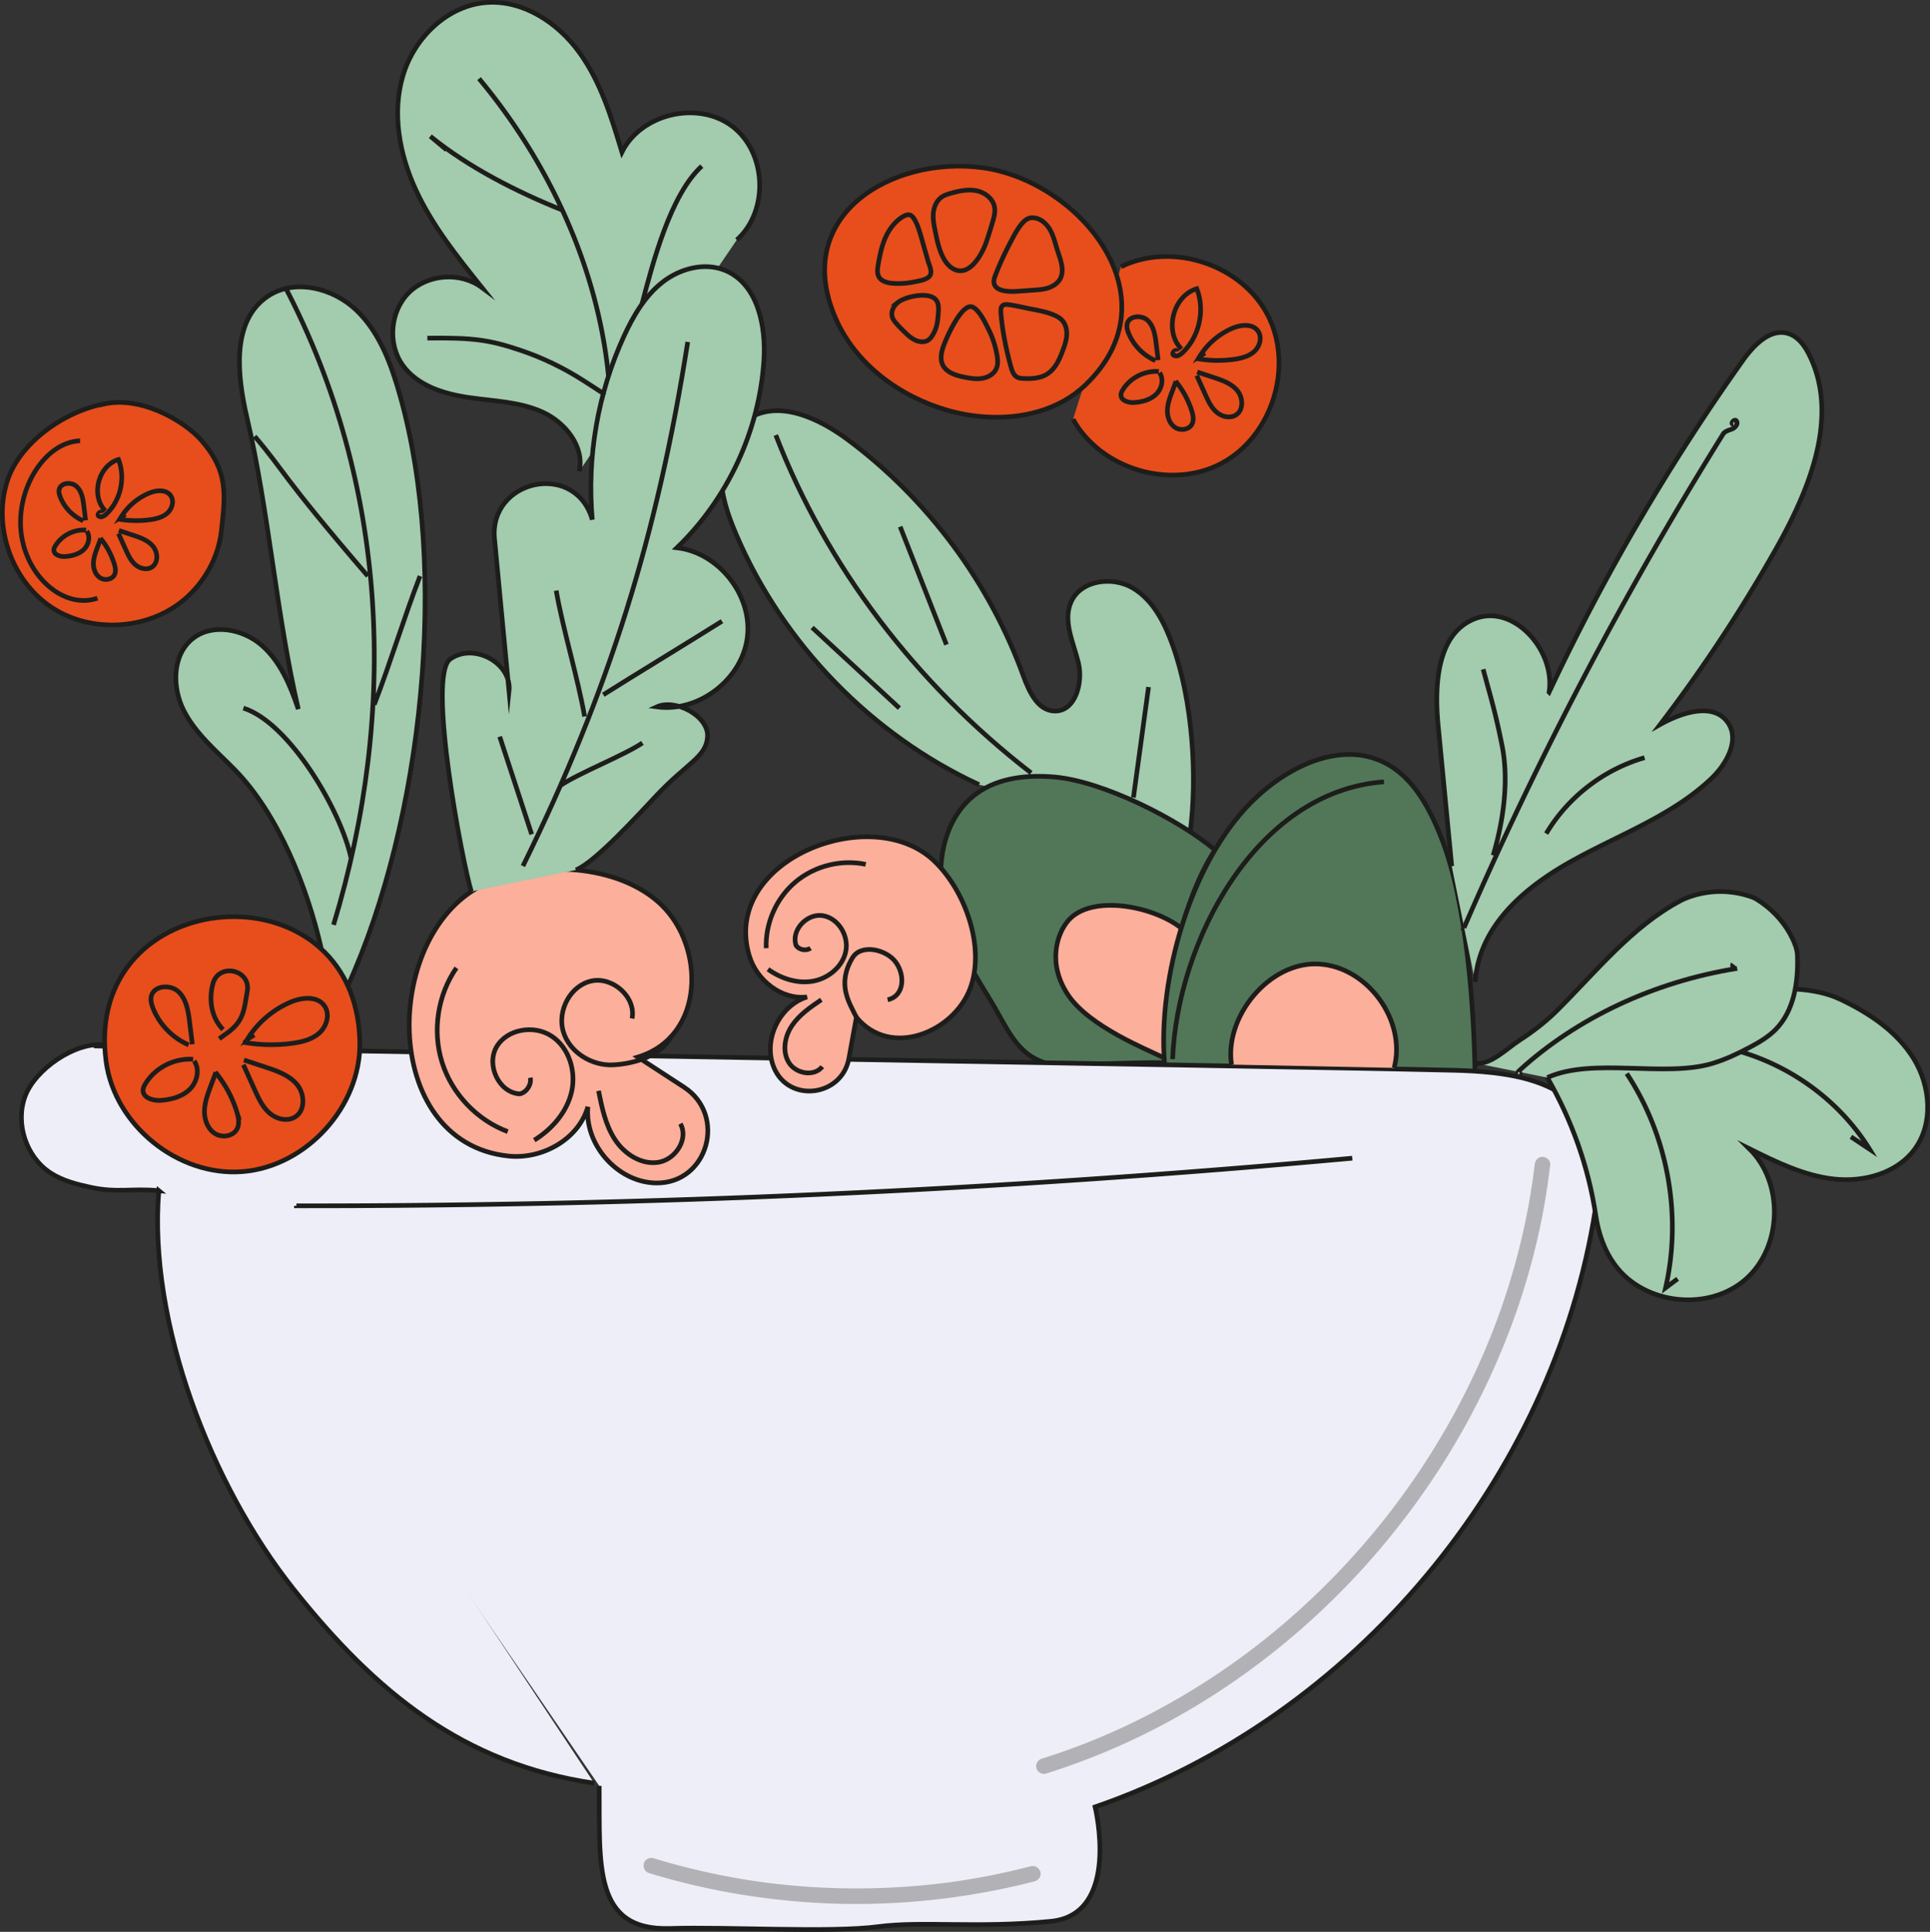 <svg xmlns="http://www.w3.org/2000/svg" id="Capa_1" viewBox="0 0 1241.54 1242.93"><rect x="0" y="0" width="1241.54" height="1242.93" fill="#333333" stroke="none"/><defs><style>.cls-1{fill:#fcaf9a}.cls-1,.cls-2,.cls-3,.cls-4,.cls-5,.cls-6{stroke:#1d1d1b;stroke-miterlimit:10;stroke-width:3px}.cls-2{fill:#e74e1c}.cls-3{fill:#eeeef8}.cls-4{fill:#517758}.cls-5{fill:#a3cbae}.cls-7{fill:#868686}.cls-6{fill:none}.cls-8{opacity:.58}</style></defs><path d="M629.81 504.85c-69.37-32.12-126.14-90.6-156.19-160.9-5.37-12.56-9.97-25.82-9.76-39.48s6.04-27.88 17.62-35.12c19.71-12.32 45.38-.26 64.01 13.63 51.27 38.23 91.01 91.73 112.8 151.86 3.65 10.07 9.2 22.23 19.9 22.64 13.45.52 18.7-18 15.52-31.08-3.18-13.08-10.19-26.92-4.67-39.2 6.27-13.95 26.49-16.67 39.66-8.89s20.5 22.5 25.68 36.89c12.7 35.29 16.18 84.39 11.06 121.55" class="cls-5"/><path d="M781.6 546.87c-22.91 34.52-33.39 95.78-32.48 137.2-.03-1.53-68.6 1.97-74.21.52-21.17-5.47-26.13-22.08-38.4-42.08-12.79-20.85-25.84-42.35-30.08-66.45s2.32-51.73 22.29-65.86c14.11-9.99 32.51-11.78 49.74-10.27 30.85 2.7 79.48 26.96 103.14 46.95" class="cls-4"/><path d="M748.12 680.27c-10.7-5.23-47.29-19.84-60.88-39.88s-7.57-39.5 0-48.17c14.9-17.04 54.62-9.29 72.38 4.74" class="cls-1"/><path d="M749.11 684.07c-4.31-54.7 16.78-128.44 55.33-167.48 22.45-22.73 57.03-40.2 85.72-26.15 18.92 9.26 29.56 29.58 37.23 49.19 16.3 41.66 20.96 109.77 21.54 154.51" class="cls-4"/><path d="M721.18 171.59c33.05-16.19 77.79-1.28 94.52 31.5 16.73 32.78 2.57 77.75-29.93 95.02-32.5 17.27-77.7 3.85-95.5-28.37" class="cls-2"/><path d="M67.17 672.27c-18.49-2.27-44.64 15.65-51.05 33.14s.7 38.95 16.28 49.16c7.85 5.15 17.18 7.48 26.36 9.44 16.62 3.55 26.51.42 43.42 2.06-2.31-1.91 2.31 1.91 0 0-7.02 84.76 33.66 189.58 86.54 256.19 52.89 66.61 109.39 112.66 193.54 125.04" class="cls-3"/><path d="M60.33 672.95c109.84 2.66 764.69 12.99 874.54 15.65 32.32.78 70.45 4.85 86.44 32.96 9.51 16.73 7.95 37.37 4.98 56.38-27.1 173.53-155.79 327.33-321.82 384.61 0 0 16.93 69.17-28.52 73.62-46.67 4.57-83.04-.28-110.76 3.4-30.84 4.09-97.76 0-134.25 1.18-49.84 1.6-45.02-41.87-45.47-91.74 0 0 0 .18 0 0" class="cls-3"/><path d="M206.59 610.02c-8.85-38.98-27.5-86.04-55.43-114.64-11.76-12.04-25.18-23.07-32.85-38.05s-7.61-35.74 5.49-46.31c12.52-10.1 32.08-6.54 44.29 3.93s18.65 26.06 23.81 41.3c-14.02-59.95-18.94-127.26-32.96-187.21-6.42-27.45-10.23-62.26 13.02-78.22 17.17-11.79 42-5.73 57.11 8.6 15.12 14.33 22.55 34.84 28.21 54.89 31.73 112.35 14.77 273.69-33.51 379.98" class="cls-5"/><path d="M537.45 204.58c12.76 29.53 41.13 50.55 72.06 59.4 7.61 2.18 15.57 3.61 23.58 4.19 23.82 1.71 48.09-4.15 65.1-20.44 58.82-56.31-4.16-131.55-66.33-139.85-58.06-7.75-122.94 30.68-94.42 96.7z" class="cls-2"/><path d="M792.21 684.95c-4.71-31.16 24.6-66.42 56.06-64.71 31.47 1.72 56.64 36.36 48.57 66.82" class="cls-1"/><path d="M754.33 681.44c2.82-75.02 53.36-172.4 135.96-178.43" class="cls-6"/><path d="M327.11 743.8c21.64 2.26 45.1-10.75 51.05-31.68-2.12 23.88 18.13 47.44 42.06 48.94.66.04 1.33.07 1.99.07 33.12.37 45.59-43.55 17.83-61.63-9.91-6.46-19.82-12.91-29.74-19.37 43.5-13.3 43.33-71.18 14.88-98.24-27.21-25.88-78.82-28.51-112.27-13.61-67.16 29.91-69.77 166.77 14.2 175.52z" class="cls-1"/><path d="M994.82 691.97c0 .28.2.73.54 1.33 15.73 27.3 26.46 57.33 31.13 88.49 1.75 11.72 5.5 22.81 12.62 32.38 18.8 25.3 59.96 29.73 83.71 9.02s24.96-62.1 2.45-84.16c17.37 8.63 35.19 17.39 54.46 19.54 19.27 2.14 40.62-3.65 52.05-19.31 12.1-16.58 10.06-40.56-.68-58.05-10.74-17.49-28.63-29.43-47.18-38.24-33.37-15.86-90.38-.46-126 10.64 20.09 19.21 20.55 18.37-7.53 24.84M372.6 303.26c3.58-15.79-8.85-31.43-23.59-38.13-14.74-6.7-31.43-7.03-47.45-9.36s-32.99-7.58-42.45-20.73c-9.97-13.85-8.17-34.89 4.01-46.85s33.24-13.37 46.91-3.15c-15.85-19.78-31.87-39.81-42.51-62.81-10.64-23-15.55-49.65-8.21-73.91 7.34-24.26 28.78-45.07 54.07-46.72 23.37-1.53 45.43 13.06 59.2 32 13.77 18.94 20.75 41.84 27.5 64.26 12.42-24.87 49.07-33.34 71.14-16.46 22.07 16.89 23.48 54.48 2.73 72.97" class="cls-5"/><path d="M303.21 573.62c-5.66-17.65-28.66-138.66-13.64-149.53 15.02-10.87 39.92 2.4 37.9 20.83l-9.36-98.25c-3.57-37.51 50.02-49.95 62.28-14.32.22.65.43 1.31.62 1.98-3.57-40.22 3.53-81.34 20.38-118.04 6.01-13.08 13.51-25.94 24.86-34.79s27.24-13.01 40.5-7.4c20.58 8.71 26.1 35.39 24.66 57.69-2.92 45.26-23.29 89.17-55.95 120.64 27.03 3.11 48.71 30.74 45.28 57.74s-31.3 48.35-58.26 44.61c12.03-5.5 33.49 5.98 32.67 19.18s-12.74 16.51-32.92 37.94c-11.95 12.69-39.48 42.92-51.76 47.81" class="cls-5"/><path d="M341.14 693.38c.85 4.49-2.3 9.36-6.74 10.43-13.46-.66-21.76-18.55-15-30.21 6.76-11.66 24.18-14.41 35.43-6.98s15.88 22.62 12.88 35.76c-3 13.14-12.56 24.12-24.03 31.2m62.92-78.28c2.62-13.72-12.29-27.01-25.97-24.18s-22.25 19.08-18.32 32.48c3.93 13.4 18.36 22.31 32.31 21.53 13.94-.78 30.73-5.98 37.23-18.34m-46.81 35.04c2.18 10.91 4.49 22.13 10.6 31.43 6.11 9.3 17.03 16.34 28.01 14.53 10.98-1.81 19.5-15.08 14.03-24.77M293.6 622.74c-12.07 17.43-15.58 40.51-9.24 60.74 6.34 20.23 22.4 37.17 42.26 44.59" class="cls-6"/><path d="M231.48 670.4c.85 41.38-34.41 80.25-75.68 83.43-41.27 3.17-82.06-29.85-87.55-70.87-15.39-115 160.84-128.58 163.23-12.56zM70.56 259.29c-26.66 3.55-57.55 24.43-65.86 50.17-9.43 29.19 2.61 63.93 28.07 81.04 25.46 17.11 62.18 15.11 85.64-4.65 13.13-11.06 22.07-27.12 23.99-44.18 2.66-23.62 4.42-38.41-12.59-58.06-11.44-13.22-41.27-30.36-65.77-22.93" class="cls-2"/><path d="M51.51 283.61c-22.16.74-41.12 30.1-37.96 58.77 3.16 28.67 27.7 49.9 49.13 42.49m379.73-164.86c-19.56 124.45-50.43 224.17-106.02 337.21M388.09 447c19.88-12.56 56.48-34.76 76.36-47.32M360.56 505.37c11.72-7.97 40.98-19.4 52.7-27.37m-55.47-98.02c4.23 24.46 14.04 56.55 18.27 81m-54.6 12.98c6.85 20.94 13.71 41.88 20.56 62.81m157.04-256.82c32.4 83.9 89.71 159.73 164.25 217.33m-84.24-158.41c9.92 25.3 19.85 50.59 29.77 75.89m-86.4-11.01c18.71 17.28 37.41 34.56 56.12 51.84m160.28-13.55-9.72 71.13m-545.73-328.6c66.52 127.23 72.8 273.07 31.18 410.47m-50.75-314.29c19.23 22.36 15.95 23.78 72.79 89.89m4.15 82.71c11.19-29.19 18.25-53.52 29.44-82.71m-113.63 84.95c29.67 9.32 63.05 66.36 69.31 96.82" class="cls-6"/><path d="m933.86 557.26-8.7-90.26c-2.5-25.91-.96-58.97 23.17-68.74 25.26-10.23 52.36 20.16 48.19 47.09A1388.258 1388.258 0 0 1 1121 232.11c7.1-10 17.8-21.17 29.5-17.47 6.27 1.99 10.47 7.86 13.39 13.75 19.48 39.37.28 86.34-21.32 124.59a985.765 985.765 0 0 1-74.62 113.17c13.89-7.79 34.08-14.41 43.39-1.49 8.11 11.26-.6 26.95-10.69 36.47-25.63 24.2-60.07 36.21-90.77 53.54-30.7 17.33-58.43 41.9-60.94 77.06" class="cls-5"/><path d="m954.09 430.62 4.62 16.91c2.93 10.71 5.45 21.53 7.59 32.43 3.92 19.89 1.91 44.42-5.76 70.37m-18.79 46.64a2429.254 2429.254 0 0 1 166.72-317.73c1.19-1.9 3.69-2.34 5.76-3.22s4.06-3.28 2.83-5.15-4.32 1.98-2.08 2.03M994.65 536.32c13.94-23.46 37.05-41.3 63.27-48.83m27.9 183.51c46.94 1.95 92.19 28.44 116.87 68.42-4-2.67-8-5.34-12-8m-144.21-40.68c26.41 40.06 35.65 91.05 24.97 137.83 2.58-1.93 5.16-3.85 7.74-5.78m-888.52-46.97a7408.43 7408.43 0 0 0 679.23-30.64" class="cls-6"/><g class="cls-8"><path d="M987.24 749.28c-1.9 16.19-5 33.44-8.99 49.93-4.03 16.67-9.04 33.1-14.96 49.2-11.66 31.71-27.16 62.48-45.71 91.27-18.6 28.86-39.86 55.17-64.26 79.54s-50.66 45.54-79.62 63.94c-28.83 18.32-59.32 33.24-91.25 44.29-4.06 1.41-8.15 2.75-12.25 4.03-2.58.81-4.23 3.48-3.49 6.15s3.56 4.3 6.15 3.49c33.35-10.44 65.44-24.93 95.42-42.87 29.98-17.94 57.95-39.32 83.28-63.36 25.39-24.09 48.15-50.96 67.85-79.89s36-59.62 48.92-91.93c12.88-32.21 22.12-65.9 27.13-100.23.66-4.51 1.25-9.04 1.78-13.57.31-2.69-2.52-5-5-5-2.96 0-4.68 2.31-5 5z" class="cls-7"/></g><g class="cls-8"><path d="M417.65 1205.16c15.5 4.74 31.24 8.64 47.16 11.67s32.73 5.32 49.25 6.67c16.15 1.31 32.37 1.77 48.57 1.35s32.37-1.7 48.44-3.84 32.74-5.2 48.84-9.16c1.95-.48 3.89-.97 5.83-1.48 2.53-.66 4.32-3.61 3.49-6.15s-3.44-4.2-6.15-3.49a446.926 446.926 0 0 1-47.39 9.63c-.92.13-1.83.27-2.75.4-.53.08-1.07.15-1.6.22l-.69.09c-.8.11.76-.1-.05 0-1.99.26-3.98.51-5.97.75a457.463 457.463 0 0 1-36.22 2.84c-16.04.61-32.11.38-48.12-.7a457.16 457.16 0 0 1-24.2-2.29c-.92-.11-1.84-.23-2.76-.34l-1.61-.21-.69-.09c-.8-.11.76.11-.05 0-1.99-.28-3.97-.55-5.96-.85-3.97-.59-7.93-1.24-11.88-1.94a446.62 446.62 0 0 1-47.09-10.99c-1.93-.56-3.85-1.14-5.77-1.72-2.5-.77-5.56.91-6.15 3.49s.81 5.33 3.49 6.15z" class="cls-7"/></g><path d="M67.78 328.69c-9.57-9.72-4.62-29.08 8.43-33.03 4.64 11.84 1.41 26.34-7.82 35.09-1.34 1.27-3.43 2.47-4.9 1.34s1.46-3.8 1.79-1.98m15.42.85-2.83 1.75c4.21-6.82 10.58-12.28 17.97-15.4 4.61-1.95 10.84-2.58 13.84 1.43 2.49 3.34 1.18 8.41-1.87 11.24s-7.33 3.88-11.46 4.43c-6.76.9-13.66.74-20.37-.48m.47 7.39 8.98 2.97c4.77 1.58 9.81 3.34 13.01 7.22s3.5 10.6-.72 13.34c-3.24 2.11-7.77.99-10.68-1.55s-4.58-6.17-6.17-9.69c-1.55-3.44-3.1-6.89-4.65-10.33m-11.39 3.12-2.13 5.69c-1.25 3.34-2.52 6.76-2.59 10.32s1.27 7.37 4.26 9.32 7.68 1.25 9.27-1.94c1.07-2.16.56-4.75-.16-7.06a48.056 48.056 0 0 0-8.92-16.43m-9.16-5.26c-7.75-.59-15.68 3.46-19.75 10.09-.51.83-.97 1.73-.99 2.7-.07 3.24 4.26 4.45 7.49 4.21 4.3-.33 8.75-1.53 11.83-4.55s4.3-8.21 1.86-11.76m-2.3-6.67c-6.65-2.86-12.08-8.45-14.74-15.18-.63-1.58-1.11-3.32-.72-4.98 1.06-4.46 7.86-5.03 11.2-1.9s4.1 8.07 4.66 12.62c.38 3.06.76 6.12 1.13 9.18m546.17-187.94c-.71-3.6-1.24-7.3-.68-10.93s2.31-7.21 5.36-9.25c1.7-1.14 3.69-1.75 5.66-2.31 5.36-1.51 10.99-2.74 16.45-1.67s10.71 5 11.72 10.47c.58 3.14-.26 6.35-1.15 9.42-1.29 4.46-2.69 8.9-4.19 13.29-2.47 7.22-10.22 21.71-20.02 17.64-9.05-3.76-11.49-18.32-13.15-26.67zm50.67 5.43c1.77-3.28 3.65-6.56 6.23-9.25.98-1.02 2.09-1.97 3.42-2.49 1.13-.44 2.38-.53 3.59-.4 4.6.48 8.37 4.07 10.57 8.14s3.19 8.67 4.61 13.07c1.93 5.96 4.65 12.67 1.6 18.14-1.57 2.82-4.48 4.7-7.54 5.71s-6.32 1.24-9.54 1.47c-3.49.25-6.98.49-10.46.74-6.73.47-17.83-.11-14.38-9.47 3.24-8.78 7.47-17.42 11.91-25.66zm11.64 46.57c4.88.93 9.81 1.86 14.39 3.8 1.91.81 3.78 1.82 5.21 3.32 2.36 2.5 3.23 6.12 3.04 9.56-.19 3.43-1.32 6.73-2.52 9.96-2.14 5.79-4.81 11.87-10.04 15.16-4.39 2.77-9.88 3.08-15.07 2.87-1.46-.06-2.97-.17-4.25-.87-2.34-1.27-3.29-4.08-4-6.65-3.06-11.15-5.45-22.71-6.41-34.25-.37-4.49.45-6.37 5.15-5.72s9.69 1.91 14.49 2.82zm-56.91 24.65c-1.13 3.5-1.84 7.4-.41 10.79 2.26 5.37 8.75 7.34 14.48 8.43 3.74.72 7.59 1.34 11.34.67s7.44-2.86 8.92-6.37c1.12-2.65.87-5.66.39-8.5a59.329 59.329 0 0 0-5.31-16.37c-1.97-4-6.04-12.71-10.36-14.6-7.04-3.08-17.39 20.79-19.06 25.95zm-28.84-29.06c-3.31 2.58-5.02 6.66-3.56 10.19.63 1.53 1.8 2.88 2.98 4.18 1.84 2.01 3.78 3.97 5.81 5.86 1.72 1.6 3.55 3.19 5.84 4.22 2.42 1.09 5.58 1.45 7.86.18 1.04-.58 1.8-1.45 2.44-2.33 2.72-3.73 3.83-8.03 4.17-12.32.26-3.2 1.1-8.27-.99-11.19-4.27-5.98-19.78-2.53-24.57 1.21zm14.96-41.34c-1.16-4.06-2.33-8.18-4.44-11.84-.74-1.29-1.72-2.62-3.17-2.99-1.37-.35-2.8.25-4.03.95-5.25 3.02-9.08 8.12-11.53 13.65-2.46 5.54-3.66 11.54-4.68 17.51-.44 2.6-.82 5.43.48 7.73 1.7 3.01 5.57 3.92 9.01 4.17 4.64.34 9.33 0 13.89-.96 2.87-.61 8.68-1.37 10.16-4.38 1.26-2.57-.81-6.73-1.52-9.2l-4.17-14.65zM143.48 662.38c-7.53-7.65-9.27-19.15-6.52-29.43 3.67-13.72 24.54-9.21 22.1 4.78-2.06 11.8-2.13 18.41-11.57 25.92-.13.1 0 0-6.47 4.68m22.52-2.44-4.39 2.73c6.54-10.59 16.44-19.08 27.91-23.92 7.17-3.03 16.84-4.01 21.49 2.23 3.87 5.18 1.84 13.07-2.9 17.46s-11.39 6.02-17.8 6.88c-10.5 1.4-21.22 1.14-31.64-.75m.73 11.48 13.95 4.62c7.42 2.46 15.24 5.18 20.21 11.21 4.97 6.03 5.43 16.46-1.12 20.72-5.03 3.27-12.07 1.54-16.59-2.4-4.53-3.94-7.12-9.59-9.59-15.06-2.41-5.35-4.82-10.7-7.23-16.04m-17.68 4.83c-1.1 2.95-2.21 5.89-3.31 8.84-1.94 5.19-3.91 10.5-4.03 16.04s1.97 11.45 6.61 14.48c4.64 3.03 11.93 1.94 14.4-3.02 1.67-3.36.86-7.38-.25-10.96a74.15 74.15 0 0 0-13.86-25.51m-14.21-8.19c-12.04-.92-24.36 5.37-30.67 15.67-.79 1.28-1.5 2.69-1.54 4.19-.11 5.03 6.61 6.92 11.63 6.53 6.68-.51 13.59-2.38 18.37-7.07 4.78-4.69 6.68-12.75 2.89-18.27m-3.57-10.34c-10.33-4.45-18.76-13.12-22.9-23.57-.98-2.46-1.73-5.16-1.12-7.73 1.64-6.93 12.2-7.81 17.41-2.95 5.2 4.86 6.37 12.54 7.24 19.6.59 4.75 1.17 9.51 1.76 14.26m636.23-447.35c-11.23-11.41-5.42-34.14 9.9-38.77 5.44 13.89 1.65 30.91-9.18 41.18-1.58 1.49-4.02 2.89-5.75 1.58s1.71-4.46 2.1-2.33m18.09.99-3.32 2.06c4.94-8.01 12.42-14.42 21.09-18.08 5.42-2.29 12.73-3.03 16.24 1.68 2.92 3.92 1.39 9.88-2.19 13.2-3.58 3.32-8.61 4.55-13.45 5.2-7.93 1.06-16.03.86-23.91-.57m.55 8.68 10.54 3.49c5.6 1.86 11.51 3.92 15.27 8.47s4.1 12.44-.85 15.66c-3.8 2.47-9.12 1.16-12.54-1.81s-5.38-7.25-7.24-11.38l-5.46-12.12m-13.35 3.65-2.5 6.68c-1.47 3.92-2.96 7.93-3.04 12.12s1.49 8.65 5 10.94c3.5 2.29 9.02 1.47 10.88-2.28 1.26-2.54.65-5.58-.19-8.28a56.306 56.306 0 0 0-10.47-19.28m-10.75-6.19c-9.1-.69-18.41 4.06-23.18 11.84-.59.97-1.14 2.03-1.16 3.17-.08 3.8 4.99 5.23 8.79 4.94 5.05-.39 10.27-1.8 13.88-5.35 3.61-3.55 5.05-9.63 2.18-13.81m-2.7-7.81c-7.8-3.36-14.17-9.92-17.31-17.81-.74-1.86-1.31-3.9-.85-5.84 1.24-5.23 9.22-5.9 13.15-2.23 3.93 3.67 4.82 9.47 5.47 14.81.44 3.59.89 7.19 1.33 10.78M308.16 50.6c44.94 53.9 76.36 121.48 83.26 191.32" class="cls-6"/><path d="m287.27 96.41-10.45-8.73c24.26 19.81 55.84 35.88 84.93 47.49m-86.83 82.39c29.45-.4 39.8 1.11 59.29 7.6 14.56 4.85 28.43 11.56 41.34 19.85 7 4.49 13.23 8.51 12.53 8.22m24.87-57.56c7.02-26.46 18.26-70.35 38.5-88.78" class="cls-6"/><path d="M482.03 615.01c4.76 15.8 20.73 28.4 37.11 26.43-17.33 5.51-27.88 26.58-21.92 43.76.19.54.39 1.07.6 1.59 9.54 23.12 43.78 18.81 48.27-5.8l4.83-26.43c22.04 26.54 62.48 9.47 73.08-18.36 10.14-26.62-3.14-63.49-23.35-82.53-40.59-38.23-137.1.03-118.63 61.33z" class="cls-1"/><path d="M521.41 610.07c-2.89 1.91-7.22 1.13-9.27-1.66-3.48-9.61 6.6-20.66 16.74-19.34 10.14 1.31 17.16 12.7 15.26 22.74-1.9 10.04-11.17 17.73-21.25 19.48-10.07 1.75-20.55-1.72-28.86-7.68m76.98 19.64c10.36-2.19 11.51-15.05 5.52-23.79-5.98-8.74-22.61-12.37-28.09-3.3-10.32 17.08-2.15 28.89 2.49 38.41m-22.58-11.32c-6.99 4.72-14.17 9.62-18.88 16.62-4.72 7-6.44 16.7-1.96 23.85s16.26 9.23 21.44 2.56m27.96-130.16c-15.73-3.34-32.9.96-45.2 11.32-12.3 10.36-19.45 26.56-18.82 42.63" class="cls-6"/><path d="M948.94 684.01c9.87 1.5 19.81-9.04 28.63-14.76 8.67-5.61 16.86-11.93 24.2-19.23 25.22-25.11 48.14-54.06 79.53-70.65 1.08-.57 2.36-1.14 3.75-1.68 12.38-4.85 26.05-5.36 38.79-1.6 1.51.45 2.9.92 4.09 1.41 1.39.58 3.24 1.74 5.19 3.11 8.57 6.01 15.64 14.07 20.13 23.62 1.52 3.24 2.69 6.53 2.92 9.31.03.37.05.73.07 1.07.66 17.11-2.08 35.72-14.04 47.81-4.77 4.82-10.7 8.27-16.67 11.44-7.7 4.09-15.62 7.83-23.95 10.34-30.82 9.27-76.84-4.17-106.21 9.11" class="cls-5"/><path d="M977.63 690.31c.87.31-.73 1.34-1.2.64s.21-1.54.85-2.12c36.97-33.85 86.85-57.25 140.14-65.75-1.77.46-3.59-1.55-2.63-2.9" class="cls-5"/></svg>